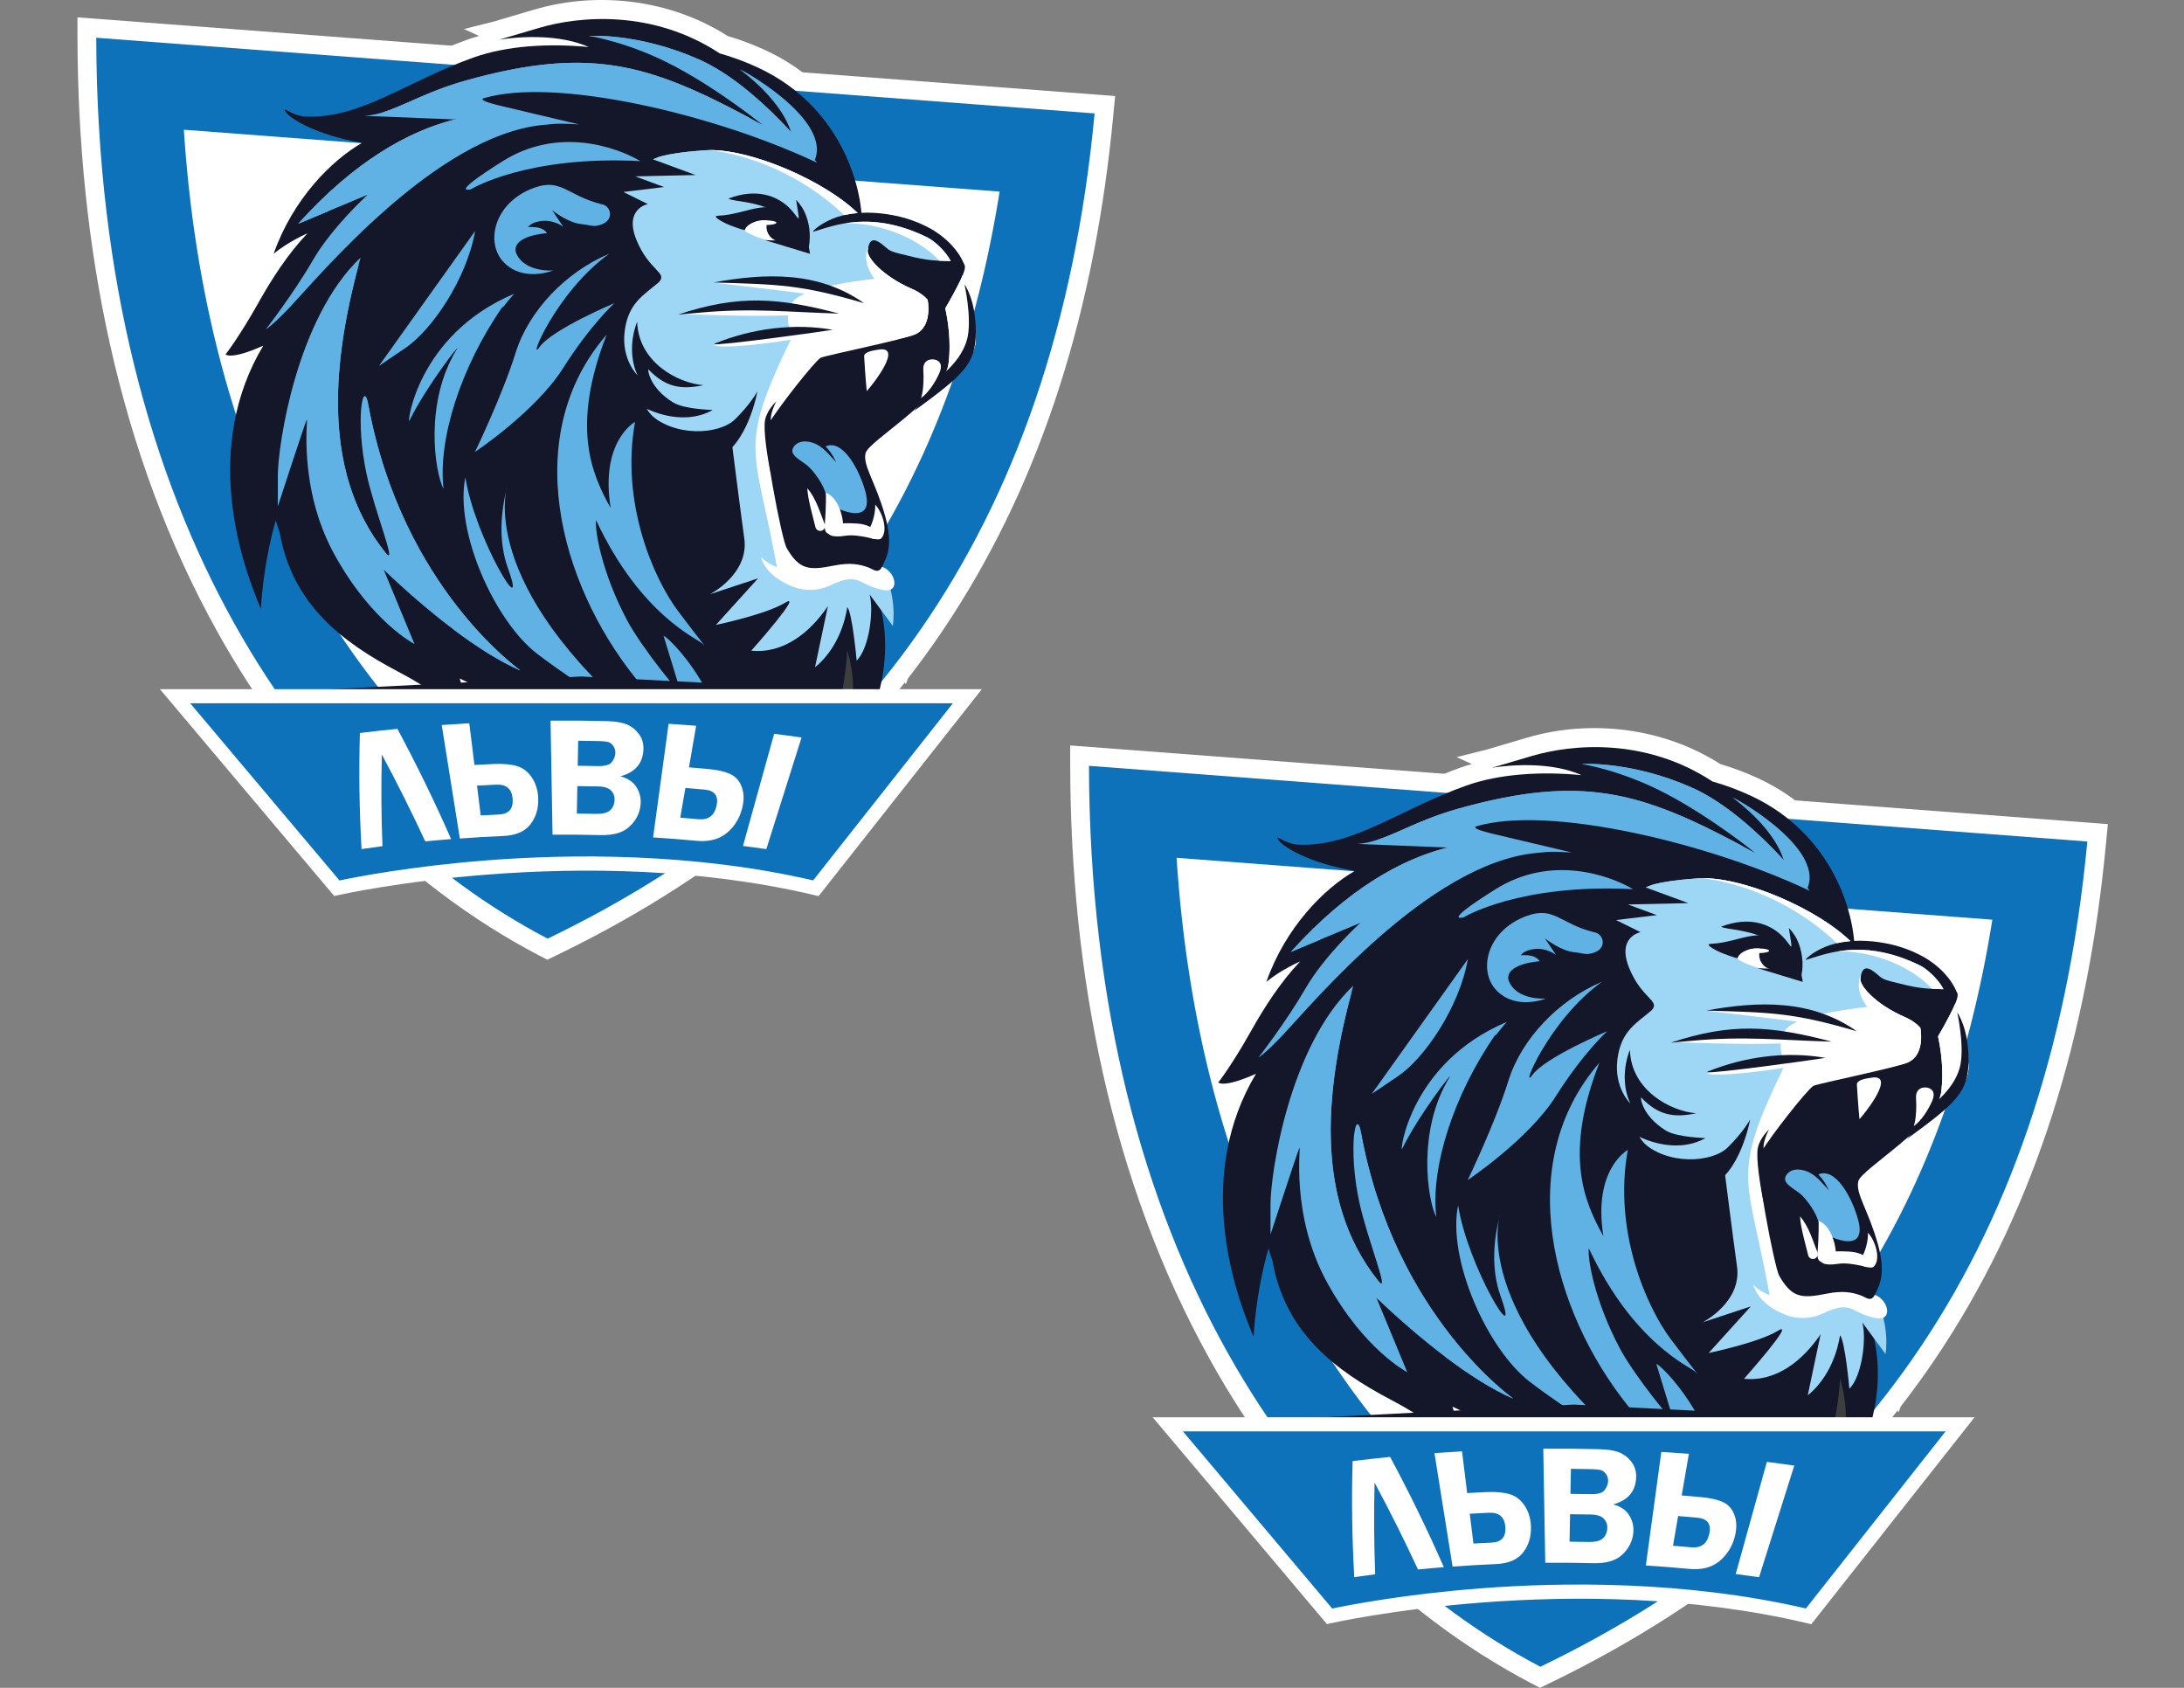 <?xml version="1.0" encoding="UTF-8"?> <svg xmlns="http://www.w3.org/2000/svg" width="132" height="102" viewBox="0 0 132 102" fill="none"><rect x="0" y="0" width="132" height="102" fill="#808080" stroke="none"/><path fill-rule="evenodd" clip-rule="evenodd" d="M28.946 2.169L28.038 1.755L29.847 1.301C30.656 1.062 31.465 0.825 32.274 0.584C36.162 -0.561 40.543 -0.019 43.975 2.174C44.758 2.406 45.524 2.692 46.265 3.036C48.458 4.05 50.256 5.63 51.509 7.707C52.239 8.917 52.785 10.314 53.054 11.73C53.616 11.771 54.178 11.863 54.719 12.002C55.037 12.075 55.351 12.173 55.656 12.294C56.038 12.437 56.411 12.605 56.77 12.802C57.844 13.392 58.874 14.389 59.33 15.547C59.406 15.719 59.447 15.902 59.455 16.092C59.463 16.277 59.486 16.485 59.439 16.665C59.705 17.705 59.931 18.737 60.098 19.798L60.118 19.927L60.132 20.032L60.142 20.096C60.197 20.487 60.119 20.856 60.02 21.237C59.684 22.529 58.531 23.548 57.415 24.219C56.978 24.749 56.465 25.235 55.952 25.683C55.39 26.175 54.805 26.634 54.224 27.104C54.04 27.253 53.673 27.532 53.452 27.753C53.515 27.994 53.694 28.401 53.752 28.538C54.077 29.317 54.37 30.066 54.599 30.884C54.82 31.677 54.959 32.529 54.829 33.35C54.798 33.551 54.755 33.731 54.699 33.903C55.169 34.478 55.373 35.263 55.05 35.937C55.143 36.51 55.336 40.041 54.753 41.331C54.701 41.447 54.599 40.6 54.54 40.523C54.295 42.453 53.598 44.322 52.619 46.046C52.024 47.094 51.217 48.274 50.361 49.252H40.229C39.385 47.976 38.397 46.766 37.267 45.737C37.267 45.853 37.26 45.969 37.254 46.087C37.187 47.13 36.861 48.218 36.7 49.252H35.922C34.98 48.257 33.383 46.385 32.977 45.989C31.874 44.923 30.658 43.953 29.349 43.14C29.388 44.012 29.178 45.116 29.073 45.999C28.298 44.918 27.778 44.749 26.471 43.529C25.658 42.77 24.535 42.119 23.557 41.606C20.758 40.137 18.393 38.392 16.983 35.824C16.949 36.169 16.925 36.506 16.914 36.833L16.722 39.828L14.739 37.246C12.743 32.615 12.02 27.346 13.816 22.636C12.437 22.781 10.75 22.243 9.384 21.944C11.315 20.85 12.996 20.153 14.318 18.251L15.479 14.952C16.225 12.837 17.576 10.731 19.293 9.148C15.229 7.794 15.585 5.133 15.611 5.151C17.167 6.256 18.869 5.962 19.701 5.836C21.015 5.64 22.309 5.056 23.503 4.492C25.082 3.746 26.605 2.98 28.257 2.393C28.486 2.313 28.718 2.239 28.954 2.171L28.946 2.169Z" fill="white"></path><path fill-rule="evenodd" clip-rule="evenodd" d="M67.287 6.961C65.086 30.296 54.646 47.595 33.588 57.753L33.076 58L32.573 57.737C24.306 53.406 17.731 46.398 13.186 38.266C7.081 27.344 4.711 14.718 4.683 2.284L4.68 1.049L67.398 5.803L67.287 6.963V6.961Z" fill="white"></path><path fill-rule="evenodd" clip-rule="evenodd" d="M66.158 6.854L5.817 2.281C5.882 31.571 18.949 49.315 33.099 56.725C51.534 47.831 63.743 32.448 66.158 6.856V6.854Z" fill="#0E72BA"></path><path fill-rule="evenodd" clip-rule="evenodd" d="M60.417 11.579L11.112 7.84C11.733 17.357 13.969 26.846 18.629 35.184C22.16 41.5 27.091 47.092 33.237 50.894C49.182 42.4 57.61 29.196 60.417 11.579Z" fill="white"></path><path fill-rule="evenodd" clip-rule="evenodd" d="M52.063 14.137C52.32 12.035 51.199 6.578 45.791 4.075C45.016 3.717 44.248 3.439 43.501 3.227C39.443 0.557 34.999 0.973 32.594 1.683L30.167 2.399C30.167 2.399 33.322 1.828 35.586 2.844C33.169 2.61 30.635 2.759 28.629 3.472C24.606 4.901 21.824 7.167 18.51 7.047C17.671 7.018 17.107 6.422 17.222 6.684C17.43 7.153 19.158 8.172 21.884 8.632C20.052 9.685 17.711 12.008 16.538 15.336C17.438 14.592 18.582 14.101 18.582 14.101C17.375 15.372 16.405 16.893 15.61 18.312C14.451 20.378 13.633 21.417 13.633 21.417C13.633 21.417 13.933 21.775 15.912 20.89C12.29 26.941 14.435 33.699 15.769 36.792C15.769 36.792 15.868 34.232 16.667 31.445C16.737 31.691 16.818 31.941 16.907 32.193C17.664 36.511 20.661 38.802 24.072 40.594C28.155 42.74 28.155 44.05 28.155 44.05C28.155 44.05 28.403 42.889 27.785 41.005C32.907 43.367 35.883 47.568 35.888 47.514C35.93 46.914 36.526 45.609 35.665 43.134C38.283 44.681 40.226 47.084 41.569 49.253H47.472C47.884 48.145 48.208 46.817 48.461 45.12L48.883 49.156C48.883 49.156 55.721 42.492 52.749 35.223C50.723 30.695 48.964 20.344 48.576 18.769C48.185 17.191 51.807 16.239 52.065 14.137H52.063Z" fill="#141629"></path><path fill-rule="evenodd" clip-rule="evenodd" d="M51.963 13.004C50.033 10.994 45.253 8.894 42.594 9.082C39.934 9.27 39.465 9.63 39.465 9.63L42.044 10.577L38.392 10.659L40.137 11.303L37.676 11.601L39.153 12.333C39.153 12.333 37.701 12.608 38.464 14.492C39.227 16.376 40.369 16.458 39.827 17.05C38.93 17.824 37.975 18.283 37.756 20.012C37.537 21.741 38.54 22.688 38.54 22.688C38.087 21.773 38.094 20.483 38.511 19.443C38.579 21.868 40.938 23.146 42.513 23.278C41.188 23.558 40.233 23.416 39.198 22.328C39.127 22.253 39.208 23.411 40.679 24.318C41.392 24.757 43.109 24.762 43.074 24.781C41.16 25.836 39.063 24.667 39.089 24.708C39.986 26.162 42.867 26.976 44.245 26.858C44.245 26.858 44.688 30.386 44.985 32.545C45.282 34.7 42.908 35.911 42.908 35.911L45.819 34.949L43.27 37.765C43.27 37.765 46.278 37.142 47.454 36.423C48.628 35.703 45.406 39.322 45.406 39.322C47.379 39.522 48.978 38.191 50.037 36.632L49.259 40.322C50.975 38.936 51.203 36.679 51.209 36.686C51.516 37.039 51.776 39.918 51.776 39.918C52.548 39.183 52.824 36.836 52.556 35.92L53.962 37.828C53.962 37.828 54.303 35.891 53.158 34.03C52.012 32.17 48.178 26.942 53.395 24.12C58.612 21.301 56.376 23.491 56.376 23.491C56.376 23.491 59.23 22.112 58.963 20.231C58.699 18.35 58.179 16.53 58.179 16.53C58.179 16.53 58.096 15.13 56.496 14.034C55.435 13.308 54.456 13.033 53.475 12.978C52.975 12.952 52.613 13.68 51.961 13.004H51.963Z" fill="#9ED6F6"></path><path fill-rule="evenodd" clip-rule="evenodd" d="M51.963 13.004C50.033 10.994 45.253 8.894 42.594 9.082C40.863 9.203 40.059 9.398 39.711 9.52C42.185 9.426 44.003 9.496 45.692 10.448C47.556 11.498 47.756 12.235 47.756 12.235L47.49 11.252C47.49 11.252 48.355 11.609 49.065 12.659C49.777 13.709 49.709 13.776 49.709 13.776L49.22 14C49.22 14 51.638 13.374 53.391 14.134C55.145 14.893 57.141 17.174 56.896 17.083C56.805 17.05 57.479 17.05 58.284 16.936C58.216 16.679 58.174 16.529 58.174 16.529C58.174 16.529 58.091 15.129 56.491 14.033C55.431 13.307 54.451 13.032 53.47 12.976C52.975 12.952 52.613 13.68 51.961 13.004H51.963Z" fill="#9ED6F6"></path><path fill-rule="evenodd" clip-rule="evenodd" d="M53.283 34.25C53.202 34.225 53.199 34.101 53.154 34.028C52.007 32.168 48.174 26.939 53.391 24.118C58.608 21.299 56.371 23.488 56.371 23.488C56.371 23.488 59.225 22.11 58.958 20.229C58.694 18.348 58.174 16.528 58.174 16.528C58.174 16.528 58.166 16.402 58.114 16.197C57.83 16.174 57.666 16.174 57.666 16.174L52.45 14.961C52.059 16.011 53.05 16.83 53.05 16.83C53.05 16.83 48.552 17.247 47.902 18.26C47.511 18.868 47.548 19.668 47.907 20.289C44.41 27.463 45.702 26.905 47.074 34.945C47.074 34.945 48.435 36.196 50.21 35.362C51.986 34.528 51.807 35.362 53.407 35.66C54.435 35.851 54.131 34.497 53.282 34.247L53.283 34.25Z" fill="white"></path><path fill-rule="evenodd" clip-rule="evenodd" d="M53.274 14.732C53.915 15.218 53.504 15.131 55.309 15.558C57.112 15.985 58.292 15.53 58.319 16.142C58.344 16.752 56.483 19.696 56.483 19.696C56.483 19.696 56.912 18.242 55.119 17.46C53.327 16.678 52.367 15.541 52.442 15.12C52.514 14.697 52.632 14.246 53.274 14.732Z" fill="#141629"></path><path fill-rule="evenodd" clip-rule="evenodd" d="M55.859 17.241C56.376 18.863 56.051 19.879 55.312 20.204C54.573 20.53 49.588 21.361 49.168 21.526C48.838 21.657 47.121 24.506 46.376 25.711C46.01 26.303 47.258 32.598 47.535 33.099C48.305 34.433 48.877 34.487 50.408 34.178C51.398 33.978 51.971 34.109 52.45 34.279C52.77 34.392 53.084 34.719 53.314 34.245C53.6 33.653 54 32.987 53.499 31.19C52.918 29.103 52.13 28.132 52.317 27.381C52.504 26.63 57.078 24.026 57.333 21.951C57.587 19.876 56.933 17.843 56.933 17.843C56.933 17.843 55.343 15.618 55.858 17.241H55.859Z" fill="#141629"></path><path fill-rule="evenodd" clip-rule="evenodd" d="M48.008 26.957C48.365 26.522 49.031 26.679 49.375 26.864C49.866 27.128 50.178 27.553 50.532 27.93C50.532 27.93 50.291 27.355 49.895 26.977C50.944 26.508 51.943 28.397 52.299 29.692C52.952 32.068 50.114 30.542 50.01 30.361C49.955 29.525 49.377 28.727 48.948 28.274C48.521 27.823 47.548 27.517 48.008 26.957Z" fill="#60B2E4"></path><path fill-rule="evenodd" clip-rule="evenodd" d="M52.229 21.546C52.299 22.771 52.385 23.636 52.385 23.636C52.791 23.193 54.56 20.928 53.149 21.121C52.717 21.18 52.215 21.273 52.229 21.545V21.546Z" fill="white"></path><path fill-rule="evenodd" clip-rule="evenodd" d="M49.848 31.705C49.94 30.65 49.918 29.783 49.918 29.783C50.782 30.076 51.087 31.724 50.907 32.052C50.907 32.052 49.754 32.76 49.848 31.705Z" fill="white"></path><path fill-rule="evenodd" clip-rule="evenodd" d="M55.804 22.335C55.874 23.561 55.664 24.054 55.664 24.054C56.094 23.773 56.577 23.034 56.791 22.506C56.97 22.066 56.825 21.833 56.559 21.747C56.242 21.645 55.773 21.771 55.805 22.337L55.804 22.335Z" fill="white"></path><path fill-rule="evenodd" clip-rule="evenodd" d="M52.559 31.934C52.941 31.18 52.898 30.496 52.898 30.496C53.363 30.987 53.717 32.161 53.212 32.581C53.212 32.581 52.094 32.711 52.559 31.934Z" fill="white"></path><path fill-rule="evenodd" clip-rule="evenodd" d="M50.053 31.982C49.946 32.317 50.23 32.508 51.099 32.376C51.968 32.245 53.032 32.71 53.196 32.554C53.36 32.401 52.812 31.697 51.797 31.638C50.784 31.58 50.162 31.645 50.054 31.98L50.053 31.982Z" fill="white"></path><path fill-rule="evenodd" clip-rule="evenodd" d="M56.074 14.359C56.489 14.565 57.392 15.367 57.555 16.044C57.753 16.87 58.367 16.227 58.297 16.039C57.979 15.162 57.147 14.312 56.22 13.805C54.41 12.809 51.917 12.559 50.319 13.219C49.482 13.564 49.029 14.042 49.159 14.004C50.361 13.651 52.625 12.66 56.074 14.359Z" fill="#141629"></path><path fill-rule="evenodd" clip-rule="evenodd" d="M36.34 12.336C34.28 11.821 33.928 10.746 32.271 11.352C29.828 12.245 29.295 14.721 30.488 15.893C31.68 17.066 33.432 16.345 33.432 16.345C33.432 16.345 31.637 16.485 31.174 15.239C30.95 14.219 33.055 14.091 33.055 14.091C32.891 13.826 32.547 13.682 31.918 13.73C31.918 13.73 32.086 13.409 32.787 13.347C33.489 13.283 34.043 13.704 34.043 13.704L33.37 12.703C33.37 12.703 34.334 13.479 35.159 13.545C35.495 13.573 35.802 13.682 36.029 13.648C37.259 13.458 36.942 12.393 36.341 12.338L36.34 12.336Z" fill="#60B2E4"></path><path fill-rule="evenodd" clip-rule="evenodd" d="M52.177 18.3C48.466 17.654 47.092 17.566 43.086 17.072C46.195 16.707 49.317 16.748 52.177 18.3Z" fill="white"></path><path fill-rule="evenodd" clip-rule="evenodd" d="M50.605 18.963C46.426 19.133 44.998 19.113 41.103 18.979C44.212 18.204 47.621 18.279 50.605 18.963Z" fill="white"></path><path fill-rule="evenodd" clip-rule="evenodd" d="M46.674 12.776C45.377 12.672 44.795 13.79 44.82 13.815C45.102 14.088 46.104 14.518 46.674 14.564C47.556 14.634 48.271 14.293 48.271 13.8C48.271 13.308 47.556 12.848 46.674 12.778V12.776Z" fill="white"></path><path fill-rule="evenodd" clip-rule="evenodd" d="M43.388 13.038C45.285 12.966 46.609 11.694 48.134 13.413C48.847 14.216 48.956 15.338 48.956 15.338L46.227 14.508C46.227 14.508 47.496 14.618 47.428 14.327C46.966 12.721 45.086 13.373 45.017 13.92C45.017 13.92 44.286 13.706 43.827 13.483C43.577 13.362 43.023 13.051 43.388 13.038Z" fill="#141629"></path><path fill-rule="evenodd" clip-rule="evenodd" d="M47.215 12.807C47.706 12.807 48.103 13.206 48.103 13.701C48.103 14.197 47.707 14.596 47.215 14.596C46.723 14.596 46.327 14.197 46.327 13.701C46.327 13.206 46.725 12.807 47.215 12.807Z" fill="#141629"></path><path fill-rule="evenodd" clip-rule="evenodd" d="M44.02 12.002C45.705 11.354 46.944 11.83 47.678 12.533C48.195 13.029 48.352 13.577 48.237 12.836L48.118 12.077C48.118 12.077 48.437 12.394 48.632 12.823C48.895 13.397 49.041 14.197 48.872 14.982C48.805 15.286 48.45 13.801 47.189 12.98C45.89 12.129 44.345 12.204 44.02 12.002Z" fill="#141629"></path><path fill-rule="evenodd" clip-rule="evenodd" d="M46.272 13.316C46.634 13.316 46.926 13.38 46.926 13.459C46.926 13.537 46.634 13.599 46.272 13.599C45.909 13.599 45.619 13.536 45.619 13.459C45.619 13.38 45.909 13.316 46.272 13.316Z" fill="white"></path><path fill-rule="evenodd" clip-rule="evenodd" d="M52.223 18.322C48.411 17.207 47.149 17.186 43.109 17.071C46.273 16.495 49.46 16.378 52.223 18.322Z" fill="#141629"></path><path fill-rule="evenodd" clip-rule="evenodd" d="M50.266 19.94C49.678 20.375 43.465 21.244 43.171 20.838C43.224 20.793 43.197 20.809 43.257 20.788H43.247C45.456 19.898 47.914 19.525 50.266 19.942V19.94Z" fill="white"></path><path fill-rule="evenodd" clip-rule="evenodd" d="M50.714 18.95C47.597 18.862 45.49 18.6 42.3 18.894L40.98 19.011C44.643 17.795 47.022 17.98 50.714 18.95Z" fill="#141629"></path><path fill-rule="evenodd" clip-rule="evenodd" d="M50.329 19.93C49.618 20.056 43.348 20.911 43.169 20.794C43.223 20.748 43.195 20.764 43.255 20.743H43.246C45.455 19.853 47.979 19.515 50.331 19.93H50.329Z" fill="#141629"></path><path fill-rule="evenodd" clip-rule="evenodd" d="M22.043 7.002C23.77 6.877 25.204 5.695 28.126 4.874C35.98 2.669 39.534 3.983 46.08 7.541C46.08 7.541 43.617 5.526 40.832 4.035C38.048 2.543 35.599 2.17 35.599 2.17C35.599 2.17 38.55 1.966 42.224 3.582C45.899 5.198 49.379 9.833 49.379 9.833C43.236 6.925 33.609 4.647 29.259 5.929C28.959 6.017 29.35 6.181 30.367 6.421L34.988 7.515L22.043 7.002Z" fill="#60B2E4"></path><path fill-rule="evenodd" clip-rule="evenodd" d="M34.212 7.445C33.921 7.442 33.05 7.523 32.758 7.556C26.337 8.232 19.357 16.612 17.546 18.534C16.451 19.695 16.066 19.904 16.066 19.904C16.066 19.904 17.752 17.73 18.905 15.732C20.058 13.737 22.218 11.769 22.218 11.769L18.018 13.526C24.85 5.939 30.776 6.593 32.852 7.196C33.401 7.355 34.255 7.445 34.212 7.445Z" fill="#60B2E4"></path><path fill-rule="evenodd" clip-rule="evenodd" d="M38.706 9.736C37.286 8.902 33.765 7.621 30.391 9.736C27.018 11.851 28.468 11.434 28.468 11.434C28.468 11.434 31.812 9.379 38.706 9.736Z" fill="#60B2E4"></path><path fill-rule="evenodd" clip-rule="evenodd" d="M36.813 15.334C34.21 16.436 31.962 18.759 31.163 21.323C30.364 23.886 28.707 27.312 28.707 27.312C28.707 27.312 32.376 24.869 34.033 22.249C35.69 19.627 37.14 18.317 37.14 18.317C37.14 18.317 33.382 19.897 32.613 20.968C31.843 22.041 33.589 17.661 36.815 15.337L36.813 15.334Z" fill="#60B2E4"></path><path fill-rule="evenodd" clip-rule="evenodd" d="M36.029 31.44C38.73 37.202 42.151 38.586 42.464 38.903C42.778 39.219 42.464 38.903 40.986 36.935C39.507 34.968 37.494 30.38 38.383 25.495C38.383 25.495 36.257 26.645 36.908 30.703C35.73 28.598 34.509 25.744 36.668 20.221C31.405 26.28 33.809 35.218 38.383 40.946C40.8 43.976 42.503 47.185 43.47 49.248H44.563C44.582 42.079 40.031 38.177 40.112 38.443L41.134 41.794C41.256 42.195 38.784 39.143 37.908 37.498C36.357 34.589 35.932 31.986 36.031 31.44H36.029Z" fill="#60B2E4"></path><path fill-rule="evenodd" clip-rule="evenodd" d="M39.209 24.96C40.748 26.449 43.471 26.27 44.417 25.348C45.362 24.426 45.778 23.65 45.778 23.65C45.778 23.65 45.185 26.987 43.293 27.703C41.399 28.418 39.209 24.962 39.209 24.962V24.96Z" fill="#141629"></path><path fill-rule="evenodd" clip-rule="evenodd" d="M21.795 15.564C17.915 19.235 16.791 26.93 16.791 28.767V30.602C16.791 30.602 18.42 25.602 18.537 25.369C18.652 25.135 17.955 29.392 20.205 33.494C22.454 37.596 25.053 38.922 25.053 38.922L23.192 34.429C25.737 36.871 28.933 39.431 31.454 40.522C31.577 40.574 24.32 35.639 22.259 24.466C21.947 22.773 21.462 25.401 22.149 28.618C22.634 30.89 24.065 34.351 23.307 33.41C19.152 28.257 20.289 21.052 21.793 15.56L21.795 15.564Z" fill="#60B2E4"></path><path fill-rule="evenodd" clip-rule="evenodd" d="M31.069 17.756C30.827 18.029 30.598 18.309 30.379 18.595L30.39 18.515C27.858 22.145 26.453 26.548 26.809 29.549C26.273 28.537 25.633 24.314 27.606 21.109C27.937 20.57 25.766 23.331 24.744 25.428C24.583 25.755 25.168 20.248 31.069 17.756Z" fill="#60B2E4"></path><path fill-rule="evenodd" clip-rule="evenodd" d="M51.206 39.295C51.073 42.736 49.431 46.759 49.431 46.759C49.431 46.759 52.603 43.943 51.206 39.295Z" fill="#3D3E3E"></path><path fill-rule="evenodd" clip-rule="evenodd" d="M28.127 28.838C27.461 32.1 29.902 37.551 32.475 39.517C35.05 41.483 39.044 43.897 39.044 43.897C28.663 35.24 30.68 29.323 30.649 29.439C30.282 30.87 30.097 32.661 30.698 34.334C31.988 37.906 28.702 32.545 28.125 28.836L28.127 28.838Z" fill="#60B2E4"></path><path fill-rule="evenodd" clip-rule="evenodd" d="M28.718 13.957C28.207 16.867 26.097 19.954 24.5 21.032L22.905 22.11L28.718 13.957Z" fill="#60B2E4"></path><path fill-rule="evenodd" clip-rule="evenodd" d="M42.882 9.071C45.094 9.327 48.358 10.449 51.019 12.999C51.279 12.94 51.55 12.899 51.834 12.875C49.9 10.978 45.524 9.044 42.88 9.071H42.882Z" fill="white"></path><path fill-rule="evenodd" clip-rule="evenodd" d="M52.096 13.549C54.128 13.789 55.897 14.786 56.769 15.757C57.027 15.77 57.258 15.773 57.459 15.78C57.168 15.173 56.438 14.54 56.075 14.362C54.508 13.588 53.186 13.372 52.096 13.399C51.727 13.408 51.386 13.444 51.073 13.497C51.419 13.49 51.761 13.508 52.096 13.549Z" fill="white"></path><path fill-rule="evenodd" clip-rule="evenodd" d="M52.453 14.963C52.223 15.579 52.411 16.103 52.593 16.441C52.923 17.053 53.148 17.164 53.769 17.531C55.055 18.29 54.812 19.251 54.235 19.654C53.658 20.056 49.708 20.749 49.398 20.972C49.349 21.006 49.239 21.12 49.09 21.287C48.295 22.185 46.366 24.678 46.291 25.729C46.285 25.821 46.294 25.911 46.317 26.003C46.327 25.865 46.346 25.764 46.379 25.71C47.103 24.535 49.195 21.894 49.585 21.631C49.596 21.623 49.606 21.619 49.616 21.614C50.036 21.449 54.576 20.53 55.315 20.205C55.911 19.943 56.238 19.232 56.07 18.116C55.859 17.877 55.554 17.647 55.119 17.457C53.327 16.675 52.367 15.539 52.442 15.117C52.452 15.066 52.46 15.017 52.471 14.966L52.455 14.963H52.453Z" fill="white"></path><path fill-rule="evenodd" clip-rule="evenodd" d="M57.134 18.633C57.303 19.413 57.49 20.675 57.333 21.954C57.277 22.399 57.024 22.868 56.66 23.339C57.376 22.931 59.019 21.365 57.896 18.423C57.823 17.9 58.322 16.896 58.19 16.609C58.148 16.712 58.111 16.796 58.054 16.915C57.807 17.422 57.448 18.108 57.134 18.634V18.633Z" fill="white"></path><path fill-rule="evenodd" clip-rule="evenodd" d="M49.283 31.847C49.158 31.312 48.812 30.151 48.795 29.508C49.331 30.128 49.567 30.985 49.862 31.726C49.895 31.886 49.793 32.043 49.632 32.077C49.471 32.111 49.317 32.007 49.281 31.847H49.283Z" fill="white"></path><path fill-rule="evenodd" clip-rule="evenodd" d="M45.979 33.637C46.268 34.733 47.511 35.38 48.354 35.581C49.197 35.782 47.71 34.554 47.71 34.554C47.71 34.554 46.422 34.196 45.979 33.637Z" fill="white"></path><path fill-rule="evenodd" clip-rule="evenodd" d="M46.6 28.688C46.4 27.76 46.111 25.973 46.245 25.36C46.379 24.745 46.921 24.254 46.921 24.254C46.921 24.254 46.41 25.181 46.655 25.607C46.898 26.032 47.166 26.388 47.166 26.388L46.6 28.688Z" fill="#141629"></path><path fill-rule="evenodd" clip-rule="evenodd" d="M31.455 40.524C31.579 40.576 24.322 35.642 22.261 24.468C22.205 24.164 22.144 23.999 22.084 23.953C22.004 25.662 22.181 31.478 27.432 38.056C28.831 39.106 30.224 39.989 31.455 40.524Z" fill="#60B2E4"></path><path fill-rule="evenodd" clip-rule="evenodd" d="M23.308 33.415C19.251 28.381 20.24 21.393 21.691 15.953C20.063 19.005 19.314 23.71 19.972 27.806C20.684 32.23 24.276 34.732 24.276 34.732C24.276 34.732 23.906 34.236 23.518 33.549C23.498 33.605 23.432 33.567 23.308 33.415Z" fill="#60B2E4"></path><path fill-rule="evenodd" clip-rule="evenodd" d="M35.695 2.185C38.212 2.321 42.88 3.701 46.557 7.404C47.41 8.263 48.312 8.994 49.211 9.61C48.466 8.668 45.42 4.987 42.227 3.582C38.553 1.966 35.602 2.17 35.602 2.17C35.602 2.17 35.633 2.175 35.695 2.185Z" fill="#60B2E4"></path><path fill-rule="evenodd" clip-rule="evenodd" d="M29.334 5.214C32.839 4.409 35.016 4.275 38.787 5.258C42.56 6.241 45.932 7.582 45.932 7.582C45.932 7.582 45.653 7.377 45.203 7.068C39.2 3.868 35.621 2.768 28.124 4.872C25.818 5.519 24.44 6.393 23.113 6.793C24.642 6.54 26.716 5.814 29.334 5.214Z" fill="#60B2E4"></path><path fill-rule="evenodd" clip-rule="evenodd" d="M49.24 9.682C50.324 7.121 44.358 3.924 44.754 4.225C47.649 6.433 47.865 8.23 47.865 8.23L49.24 9.682Z" fill="#60B2E4"></path><path fill-rule="evenodd" clip-rule="evenodd" d="M27.427 7.234C24.795 7.908 21.527 9.629 18.02 13.526L19.781 12.789C19.859 12.707 19.94 12.622 20.024 12.535C22.799 9.63 27.902 7.262 27.902 7.262C27.902 7.262 27.736 7.236 27.427 7.234Z" fill="#60B2E4"></path><path fill-rule="evenodd" clip-rule="evenodd" d="M57.894 18.421C59.017 21.361 57.374 22.928 56.658 23.337C57.374 22.928 59.174 21.742 58.96 20.233C58.77 18.89 58.451 17.578 58.286 16.939C58.245 16.787 58.214 16.671 58.195 16.604C58.195 16.607 58.191 16.61 58.191 16.613C58.222 16.687 58.214 16.806 58.185 16.953C58.1 17.38 57.839 18.035 57.894 18.422V18.421Z" fill="white"></path><path fill-rule="evenodd" clip-rule="evenodd" d="M55.265 24.822C58.219 22.653 58.978 22.023 58.978 20.059C58.978 18.095 58.294 17.186 58.294 17.186C58.294 17.186 58.719 19.075 58.494 20.311C58.268 21.546 57.134 22.48 57.134 22.48L55.265 24.822Z" fill="#141629"></path><path fill-rule="evenodd" clip-rule="evenodd" d="M39.931 13.692C42.442 13.476 44.943 14.793 44.943 14.793L43.413 14.987L46.972 16.341L40.681 15.381L42.596 14.482L39.931 13.689V13.692Z" fill="#9ED6F6"></path><path fill-rule="evenodd" clip-rule="evenodd" d="M12.226 42.045L35.145 40.881L57.948 42.045H12.226Z" fill="#141629"></path><path fill-rule="evenodd" clip-rule="evenodd" d="M10.581 42.076L20.359 53.678C20.359 53.678 35.061 50.306 49.312 53.678L58.466 42.076H10.581Z" fill="#0E72BA"></path><path d="M49.476 54.155L49.215 54.093C35.227 50.784 20.598 54.06 20.451 54.093L20.201 54.15L9.666 41.648H59.342L49.476 54.153V54.155ZM11.495 42.501L20.518 53.208C21.444 53.014 24.837 52.346 29.459 51.99C34.408 51.607 41.818 51.512 49.148 53.203L57.591 42.502H11.495V42.501Z" fill="white"></path><path d="M23.117 51.138C22.695 51.192 22.272 51.249 21.852 51.31C21.718 48.979 21.684 46.641 21.753 44.297C22.508 44.204 23.263 44.12 24.018 44.045C25.202 46.25 26.284 48.472 27.265 50.708C26.744 50.749 26.224 50.795 25.703 50.847C24.887 49.087 24.013 47.337 23.079 45.597C23.032 47.447 23.044 49.295 23.115 51.138H23.117Z" fill="white"></path><path d="M27.793 50.669C27.427 48.385 27.064 46.1 26.698 43.815C27.254 43.774 27.808 43.738 28.363 43.707C28.467 44.548 28.571 45.388 28.675 46.229C29.066 46.206 29.458 46.186 29.849 46.17C30.421 46.146 30.89 46.19 31.251 46.298C31.611 46.407 31.914 46.639 32.151 46.996C32.388 47.351 32.511 47.766 32.529 48.237C32.552 48.877 32.385 49.408 32.042 49.837C31.698 50.264 31.162 50.488 30.414 50.52C29.541 50.558 28.667 50.609 27.793 50.673V50.669ZM29.052 49.279C29.417 49.258 29.783 49.24 30.15 49.224C30.749 49.197 31.027 48.888 30.985 48.285C30.941 47.683 30.613 47.392 30 47.418C29.61 47.434 29.221 47.454 28.831 47.477C28.906 48.077 28.979 48.679 29.053 49.279H29.052Z" fill="white"></path><path d="M33.275 43.549C34.401 43.539 35.528 43.549 36.653 43.578C37.259 43.593 37.709 43.681 38 43.833C38.291 43.985 38.521 44.198 38.688 44.469C38.857 44.741 38.917 45.065 38.878 45.439C38.796 46.201 38.33 46.687 37.501 46.913C37.959 47.037 38.289 47.268 38.485 47.598C38.682 47.928 38.755 48.282 38.714 48.658C38.657 49.171 38.425 49.606 38.034 49.965C37.641 50.325 37.059 50.486 36.273 50.467C35.315 50.442 34.355 50.434 33.395 50.442C33.355 48.144 33.316 45.846 33.275 43.549ZM34.946 44.767C34.937 45.271 34.927 45.775 34.917 46.277C35.32 46.28 35.724 46.286 36.127 46.295C36.57 46.304 36.855 46.224 36.981 46.051C37.108 45.877 37.179 45.711 37.191 45.549C37.204 45.374 37.165 45.222 37.076 45.093C36.986 44.963 36.884 44.882 36.769 44.846C36.653 44.811 36.423 44.788 36.078 44.782C35.702 44.774 35.323 44.769 34.946 44.765V44.767ZM34.894 47.505C34.885 48.059 34.873 48.612 34.863 49.166C35.245 49.17 35.628 49.176 36.01 49.184C36.401 49.193 36.682 49.127 36.855 48.985C37.027 48.843 37.124 48.638 37.144 48.372C37.16 48.149 37.095 47.955 36.946 47.789C36.796 47.623 36.532 47.534 36.158 47.526C35.737 47.516 35.318 47.51 34.898 47.507L34.894 47.505Z" fill="white"></path><path d="M39.473 50.608C39.785 48.32 40.098 46.032 40.41 43.742C40.965 43.776 41.519 43.816 42.075 43.86C41.93 44.697 41.785 45.535 41.641 46.374C42.032 46.405 42.422 46.438 42.814 46.474C43.384 46.526 43.834 46.632 44.158 46.788C44.483 46.943 44.712 47.213 44.842 47.592C44.972 47.973 44.974 48.395 44.852 48.86C44.686 49.489 44.365 49.988 43.899 50.361C43.432 50.734 42.836 50.881 42.091 50.811C41.219 50.729 40.346 50.662 39.473 50.606V50.608ZM41.115 49.414C41.48 49.444 41.846 49.475 42.209 49.507C42.807 49.563 43.173 49.296 43.307 48.701C43.442 48.106 43.203 47.775 42.593 47.718C42.203 47.682 41.815 47.649 41.425 47.618C41.321 48.217 41.219 48.816 41.115 49.414ZM44.906 51.121C45.533 48.863 46.16 46.604 46.788 44.346C47.34 44.416 47.893 44.49 48.445 44.57C47.735 46.817 47.027 49.066 46.317 51.313C45.848 51.246 45.377 51.182 44.906 51.123V51.121Z" fill="white"></path><path fill-rule="evenodd" clip-rule="evenodd" d="M88.946 46.169L88.038 45.755L89.847 45.301C90.656 45.062 91.465 44.825 92.274 44.584C96.162 43.44 100.543 43.981 103.975 46.174C104.758 46.406 105.524 46.693 106.265 47.036C108.458 48.05 110.256 49.63 111.509 51.707C112.239 52.917 112.784 54.314 113.054 55.73C113.616 55.771 114.178 55.863 114.719 56.002C115.037 56.075 115.351 56.173 115.656 56.294C116.038 56.437 116.411 56.605 116.77 56.801C117.844 57.392 118.874 58.389 119.33 59.547C119.406 59.719 119.447 59.902 119.455 60.092C119.463 60.277 119.486 60.485 119.439 60.664C119.705 61.705 119.931 62.737 120.098 63.798L120.118 63.927L120.132 64.032L120.142 64.096C120.197 64.487 120.119 64.856 120.02 65.237C119.684 66.529 118.531 67.548 117.415 68.219C116.978 68.749 116.465 69.234 115.952 69.683C115.39 70.175 114.805 70.635 114.224 71.104C114.04 71.253 113.673 71.532 113.452 71.753C113.515 71.994 113.694 72.401 113.752 72.538C114.077 73.317 114.37 74.066 114.599 74.883C114.82 75.677 114.959 76.529 114.829 77.35C114.798 77.551 114.755 77.731 114.699 77.903C115.169 78.478 115.373 79.263 115.05 79.937C115.143 80.51 115.336 84.041 114.753 85.331C114.701 85.447 114.599 84.6 114.54 84.523C114.295 86.453 113.598 88.322 112.619 90.046C112.024 91.094 111.217 92.274 110.361 93.252H100.229C99.385 91.976 98.397 90.766 97.267 89.737C97.267 89.853 97.26 89.969 97.254 90.087C97.187 91.13 96.861 92.218 96.7 93.252H95.922C94.98 92.257 93.383 90.385 92.977 89.989C91.874 88.923 90.658 87.953 89.349 87.14C89.388 88.012 89.178 89.116 89.073 89.999C88.298 88.918 87.778 88.749 86.471 87.529C85.658 86.77 84.534 86.119 83.557 85.606C80.758 84.137 78.393 82.392 76.984 79.824C76.949 80.169 76.925 80.506 76.914 80.833L76.722 83.828L74.739 81.246C72.743 76.615 72.02 71.346 73.816 66.636C72.437 66.781 70.75 66.243 69.384 65.944C71.315 64.85 72.996 64.153 74.318 62.251L75.48 58.952C76.225 56.837 77.576 54.731 79.293 53.148C75.229 51.794 75.585 49.133 75.611 49.151C77.167 50.256 78.869 49.962 79.701 49.836C81.015 49.64 82.309 49.056 83.503 48.492C85.082 47.746 86.605 46.98 88.257 46.393C88.486 46.313 88.719 46.239 88.954 46.171L88.946 46.169Z" fill="white"></path><path fill-rule="evenodd" clip-rule="evenodd" d="M127.287 50.961C125.086 74.296 114.646 91.595 93.588 101.753L93.076 102L92.573 101.737C84.306 97.406 77.731 90.398 73.186 82.266C67.081 71.344 64.711 58.718 64.683 46.284L64.68 45.049L127.398 49.803L127.287 50.963V50.961Z" fill="white"></path><path fill-rule="evenodd" clip-rule="evenodd" d="M126.158 50.854L65.817 46.281C65.882 75.571 78.949 93.315 93.099 100.725C111.534 91.831 123.743 76.448 126.158 50.856V50.854Z" fill="#0E72BA"></path><path fill-rule="evenodd" clip-rule="evenodd" d="M120.417 55.579L71.112 51.84C71.733 61.357 73.969 70.846 78.629 79.184C82.16 85.5 87.091 91.092 93.237 94.894C109.182 86.4 117.61 73.196 120.417 55.579Z" fill="white"></path><path fill-rule="evenodd" clip-rule="evenodd" d="M112.063 58.137C112.32 56.035 111.199 50.578 105.791 48.075C105.016 47.717 104.248 47.439 103.501 47.227C99.443 44.557 94.999 44.973 92.594 45.683L90.167 46.399C90.167 46.399 93.322 45.828 95.586 46.844C93.169 46.61 90.635 46.759 88.629 47.472C84.606 48.901 81.824 51.166 78.51 51.047C77.671 51.018 77.107 50.422 77.222 50.684C77.43 51.153 79.158 52.172 81.884 52.632C80.052 53.685 77.711 56.008 76.538 59.336C77.438 58.592 78.582 58.101 78.582 58.101C77.375 59.372 76.405 60.893 75.609 62.312C74.451 64.378 73.633 65.417 73.633 65.417C73.633 65.417 73.933 65.775 75.912 64.89C72.29 70.941 74.435 77.699 75.769 80.792C75.769 80.792 75.868 78.232 76.667 75.445C76.737 75.691 76.818 75.941 76.907 76.193C77.664 80.511 80.661 82.802 84.072 84.594C88.155 86.74 88.155 88.05 88.155 88.05C88.155 88.05 88.403 86.889 87.785 85.005C92.907 87.367 95.883 91.568 95.888 91.514C95.93 90.914 96.526 89.609 95.665 87.134C98.284 88.681 100.226 91.084 101.569 93.253H107.472C107.884 92.145 108.207 90.817 108.461 89.12L108.883 93.156C108.883 93.156 115.721 86.492 112.749 79.223C110.723 74.695 108.964 64.344 108.576 62.769C108.185 61.191 111.807 60.239 112.065 58.137H112.063Z" fill="#141629"></path><path fill-rule="evenodd" clip-rule="evenodd" d="M111.963 57.004C110.033 54.994 105.253 52.894 102.594 53.082C99.934 53.27 99.465 53.63 99.465 53.63L102.044 54.577L98.392 54.659L100.137 55.303L97.676 55.601L99.153 56.333C99.153 56.333 97.701 56.608 98.464 58.492C99.227 60.376 100.369 60.458 99.827 61.05C98.93 61.824 97.975 62.283 97.756 64.012C97.537 65.741 98.54 66.688 98.54 66.688C98.087 65.773 98.094 64.483 98.511 63.443C98.579 65.868 100.938 67.146 102.513 67.278C101.188 67.558 100.233 67.416 99.198 66.328C99.127 66.253 99.208 67.411 100.679 68.318C101.392 68.757 103.109 68.762 103.074 68.781C101.16 69.836 99.063 68.667 99.089 68.708C99.986 70.162 102.867 70.976 104.245 70.858C104.245 70.858 104.688 74.386 104.985 76.545C105.282 78.701 102.908 79.911 102.908 79.911L105.818 78.949L103.27 81.765C103.27 81.765 106.278 81.142 107.454 80.423C108.628 79.703 105.406 83.322 105.406 83.322C107.379 83.522 108.978 82.191 110.037 80.632L109.259 84.322C110.975 82.936 111.203 80.679 111.209 80.686C111.516 81.039 111.776 83.918 111.776 83.918C112.548 83.183 112.824 80.836 112.556 79.921L113.962 81.828C113.962 81.828 114.303 79.891 113.158 78.03C112.012 76.17 108.178 70.942 113.395 68.121C118.612 65.301 116.376 67.491 116.376 67.491C116.376 67.491 119.23 66.112 118.963 64.231C118.698 62.35 118.179 60.53 118.179 60.53C118.179 60.53 118.096 59.13 116.496 58.034C115.435 57.308 114.456 57.033 113.475 56.978C112.975 56.952 112.613 57.679 111.961 57.004H111.963Z" fill="#9ED6F6"></path><path fill-rule="evenodd" clip-rule="evenodd" d="M111.963 57.004C110.033 54.994 105.253 52.894 102.594 53.082C100.863 53.203 100.059 53.398 99.711 53.52C102.185 53.425 104.003 53.496 105.692 54.448C107.556 55.498 107.756 56.235 107.756 56.235L107.49 55.252C107.49 55.252 108.356 55.609 109.065 56.659C109.777 57.709 109.708 57.776 109.708 57.776L109.22 58C109.22 58 111.638 57.374 113.391 58.134C115.145 58.893 117.141 61.175 116.896 61.083C116.805 61.05 117.479 61.05 118.284 60.936C118.216 60.679 118.174 60.529 118.174 60.529C118.174 60.529 118.091 59.129 116.491 58.033C115.431 57.307 114.451 57.032 113.47 56.976C112.975 56.952 112.613 57.679 111.961 57.004H111.963Z" fill="#9ED6F6"></path><path fill-rule="evenodd" clip-rule="evenodd" d="M113.283 78.25C113.202 78.225 113.199 78.101 113.153 78.028C112.007 76.168 108.174 70.939 113.391 68.118C118.608 65.299 116.371 67.488 116.371 67.488C116.371 67.488 119.225 66.11 118.958 64.229C118.694 62.348 118.174 60.528 118.174 60.528C118.174 60.528 118.166 60.402 118.114 60.197C117.83 60.175 117.666 60.175 117.666 60.175L112.45 58.961C112.059 60.011 113.05 60.83 113.05 60.83C113.05 60.83 108.552 61.247 107.902 62.26C107.511 62.868 107.548 63.668 107.907 64.289C104.41 71.463 105.702 70.905 107.074 78.945C107.074 78.945 108.435 80.196 110.21 79.362C111.986 78.528 111.807 79.362 113.407 79.66C114.435 79.851 114.131 78.497 113.282 78.247L113.283 78.25Z" fill="white"></path><path fill-rule="evenodd" clip-rule="evenodd" d="M113.274 58.732C113.915 59.218 113.504 59.131 115.309 59.558C117.112 59.985 118.292 59.53 118.318 60.142C118.344 60.752 116.483 63.696 116.483 63.696C116.483 63.696 116.912 62.242 115.119 61.46C113.327 60.678 112.367 59.541 112.442 59.12C112.514 58.697 112.632 58.246 113.274 58.732Z" fill="#141629"></path><path fill-rule="evenodd" clip-rule="evenodd" d="M115.859 61.241C116.376 62.863 116.051 63.879 115.312 64.204C114.573 64.53 109.588 65.361 109.168 65.526C108.838 65.657 107.121 68.506 106.376 69.711C106.01 70.303 107.258 76.598 107.535 77.099C108.305 78.433 108.877 78.487 110.409 78.178C111.398 77.978 111.971 78.109 112.45 78.279C112.77 78.392 113.084 78.719 113.314 78.245C113.6 77.653 114 76.987 113.499 75.19C112.918 73.103 112.13 72.132 112.317 71.381C112.504 70.63 117.078 68.026 117.333 65.951C117.588 63.876 116.933 61.843 116.933 61.843C116.933 61.843 115.343 59.618 115.858 61.241H115.859Z" fill="#141629"></path><path fill-rule="evenodd" clip-rule="evenodd" d="M108.008 70.957C108.365 70.522 109.031 70.679 109.375 70.864C109.866 71.127 110.178 71.553 110.532 71.93C110.532 71.93 110.291 71.355 109.895 70.977C110.944 70.508 111.943 72.397 112.299 73.692C112.952 76.068 110.114 74.542 110.01 74.361C109.955 73.525 109.377 72.727 108.948 72.274C108.521 71.823 107.548 71.517 108.008 70.957Z" fill="#60B2E4"></path><path fill-rule="evenodd" clip-rule="evenodd" d="M112.229 65.546C112.299 66.771 112.385 67.636 112.385 67.636C112.791 67.193 114.56 64.928 113.149 65.121C112.717 65.18 112.215 65.273 112.229 65.545V65.546Z" fill="white"></path><path fill-rule="evenodd" clip-rule="evenodd" d="M109.848 75.705C109.94 74.65 109.918 73.783 109.918 73.783C110.782 74.076 111.087 75.725 110.907 76.052C110.907 76.052 109.754 76.76 109.848 75.705Z" fill="white"></path><path fill-rule="evenodd" clip-rule="evenodd" d="M115.804 66.335C115.874 67.561 115.664 68.054 115.664 68.054C116.094 67.773 116.577 67.034 116.791 66.506C116.97 66.066 116.825 65.833 116.559 65.747C116.242 65.645 115.773 65.771 115.805 66.337L115.804 66.335Z" fill="white"></path><path fill-rule="evenodd" clip-rule="evenodd" d="M112.559 75.934C112.941 75.18 112.898 74.496 112.898 74.496C113.363 74.987 113.717 76.161 113.212 76.581C113.212 76.581 112.094 76.711 112.559 75.934Z" fill="white"></path><path fill-rule="evenodd" clip-rule="evenodd" d="M110.053 75.982C109.946 76.317 110.23 76.508 111.099 76.376C111.968 76.245 113.032 76.71 113.196 76.554C113.36 76.401 112.812 75.697 111.797 75.638C110.784 75.58 110.162 75.645 110.054 75.98L110.053 75.982Z" fill="white"></path><path fill-rule="evenodd" clip-rule="evenodd" d="M116.073 58.359C116.489 58.565 117.392 59.367 117.555 60.044C117.753 60.87 118.367 60.227 118.297 60.039C117.979 59.162 117.147 58.312 116.22 57.805C114.41 56.809 111.917 56.559 110.319 57.219C109.482 57.564 109.029 58.042 109.159 58.004C110.361 57.651 112.625 56.66 116.073 58.359Z" fill="#141629"></path><path fill-rule="evenodd" clip-rule="evenodd" d="M96.34 56.336C94.28 55.821 93.928 54.746 92.271 55.352C89.828 56.245 89.295 58.721 90.487 59.893C91.68 61.066 93.432 60.345 93.432 60.345C93.432 60.345 91.637 60.485 91.174 59.239C90.95 58.219 93.055 58.091 93.055 58.091C92.891 57.826 92.547 57.682 91.918 57.73C91.918 57.73 92.086 57.409 92.787 57.347C93.489 57.283 94.043 57.703 94.043 57.703L93.371 56.703C93.371 56.703 94.334 57.479 95.159 57.545C95.495 57.573 95.802 57.682 96.029 57.648C97.259 57.458 96.942 56.393 96.341 56.338L96.34 56.336Z" fill="#60B2E4"></path><path fill-rule="evenodd" clip-rule="evenodd" d="M112.177 62.3C108.466 61.654 107.092 61.566 103.086 61.072C106.195 60.708 109.317 60.748 112.177 62.3Z" fill="white"></path><path fill-rule="evenodd" clip-rule="evenodd" d="M110.605 62.963C106.426 63.133 104.998 63.113 101.103 62.979C104.212 62.204 107.621 62.279 110.605 62.963Z" fill="white"></path><path fill-rule="evenodd" clip-rule="evenodd" d="M106.674 56.776C105.377 56.672 104.795 57.79 104.82 57.815C105.102 58.088 106.104 58.518 106.674 58.564C107.556 58.634 108.271 58.292 108.271 57.8C108.271 57.308 107.556 56.848 106.674 56.778V56.776Z" fill="white"></path><path fill-rule="evenodd" clip-rule="evenodd" d="M103.388 57.038C105.285 56.966 106.609 55.694 108.134 57.413C108.847 58.216 108.956 59.338 108.956 59.338L106.227 58.508C106.227 58.508 107.496 58.618 107.428 58.327C106.966 56.721 105.086 57.373 105.017 57.92C105.017 57.92 104.286 57.706 103.827 57.483C103.577 57.362 103.023 57.051 103.388 57.038Z" fill="#141629"></path><path fill-rule="evenodd" clip-rule="evenodd" d="M107.215 56.807C107.706 56.807 108.104 57.206 108.104 57.701C108.104 58.197 107.707 58.596 107.215 58.596C106.723 58.596 106.327 58.197 106.327 57.701C106.327 57.206 106.725 56.807 107.215 56.807Z" fill="#141629"></path><path fill-rule="evenodd" clip-rule="evenodd" d="M104.021 56.002C105.705 55.354 106.944 55.83 107.678 56.533C108.195 57.029 108.352 57.577 108.237 56.836L108.118 56.077C108.118 56.077 108.437 56.394 108.632 56.823C108.895 57.397 109.041 58.197 108.872 58.981C108.805 59.286 108.45 57.801 107.189 56.98C105.89 56.129 104.345 56.204 104.021 56.002Z" fill="#141629"></path><path fill-rule="evenodd" clip-rule="evenodd" d="M106.272 57.316C106.634 57.316 106.926 57.38 106.926 57.459C106.926 57.537 106.634 57.599 106.272 57.599C105.909 57.599 105.619 57.536 105.619 57.459C105.619 57.38 105.909 57.316 106.272 57.316Z" fill="white"></path><path fill-rule="evenodd" clip-rule="evenodd" d="M112.223 62.322C108.411 61.207 107.149 61.185 103.109 61.071C106.273 60.495 109.46 60.378 112.223 62.322Z" fill="#141629"></path><path fill-rule="evenodd" clip-rule="evenodd" d="M110.265 63.94C109.678 64.375 103.465 65.244 103.171 64.838C103.224 64.793 103.197 64.809 103.257 64.788H103.247C105.456 63.898 107.914 63.525 110.265 63.942V63.94Z" fill="white"></path><path fill-rule="evenodd" clip-rule="evenodd" d="M110.714 62.95C107.597 62.862 105.49 62.6 102.3 62.894L100.98 63.011C104.643 61.795 107.022 61.98 110.714 62.95Z" fill="#141629"></path><path fill-rule="evenodd" clip-rule="evenodd" d="M110.329 63.93C109.618 64.056 103.348 64.911 103.169 64.794C103.223 64.748 103.195 64.764 103.256 64.743H103.246C105.455 63.853 107.979 63.515 110.331 63.93H110.329Z" fill="#141629"></path><path fill-rule="evenodd" clip-rule="evenodd" d="M82.043 51.002C83.769 50.877 85.204 49.695 88.126 48.874C95.98 46.669 99.534 47.983 106.08 51.541C106.08 51.541 103.617 49.526 100.832 48.035C98.048 46.543 95.599 46.17 95.599 46.17C95.599 46.17 98.55 45.966 102.224 47.582C105.899 49.198 109.379 53.833 109.379 53.833C103.236 50.925 93.609 48.647 89.259 49.929C88.959 50.017 89.35 50.181 90.367 50.421L94.988 51.515L82.043 51.002Z" fill="#60B2E4"></path><path fill-rule="evenodd" clip-rule="evenodd" d="M94.212 51.445C93.921 51.442 93.05 51.523 92.758 51.556C86.338 52.232 79.357 60.612 77.546 62.534C76.451 63.695 76.066 63.904 76.066 63.904C76.066 63.904 77.752 61.73 78.905 59.732C80.058 57.737 82.218 55.769 82.218 55.769L78.018 57.526C84.85 49.939 90.776 50.593 92.852 51.196C93.401 51.355 94.255 51.445 94.212 51.445Z" fill="#60B2E4"></path><path fill-rule="evenodd" clip-rule="evenodd" d="M98.706 53.736C97.286 52.902 93.765 51.621 90.391 53.736C87.018 55.851 88.468 55.434 88.468 55.434C88.468 55.434 91.812 53.379 98.706 53.736Z" fill="#60B2E4"></path><path fill-rule="evenodd" clip-rule="evenodd" d="M96.814 59.334C94.21 60.436 91.962 62.759 91.163 65.323C90.364 67.886 88.707 71.312 88.707 71.312C88.707 71.312 92.376 68.869 94.033 66.249C95.689 63.627 97.14 62.317 97.14 62.317C97.14 62.317 93.382 63.897 92.613 64.968C91.843 66.041 93.589 61.661 96.815 59.337L96.814 59.334Z" fill="#60B2E4"></path><path fill-rule="evenodd" clip-rule="evenodd" d="M96.029 75.44C98.73 81.202 102.151 82.586 102.464 82.903C102.778 83.219 102.464 82.903 100.986 80.936C99.507 78.968 97.494 74.38 98.383 69.495C98.383 69.495 96.257 70.645 96.908 74.703C95.73 72.598 94.509 69.744 96.668 64.221C91.405 70.28 93.809 79.218 98.383 84.946C100.8 87.976 102.503 91.185 103.47 93.248H104.563C104.582 86.079 100.031 82.177 100.113 82.443L101.134 85.794C101.256 86.195 98.784 83.143 97.909 81.498C96.357 78.588 95.932 75.987 96.031 75.44H96.029Z" fill="#60B2E4"></path><path fill-rule="evenodd" clip-rule="evenodd" d="M99.21 68.96C100.748 70.449 103.471 70.27 104.417 69.348C105.362 68.426 105.778 67.65 105.778 67.65C105.778 67.65 105.185 70.987 103.293 71.703C101.399 72.418 99.21 68.962 99.21 68.962V68.96Z" fill="#141629"></path><path fill-rule="evenodd" clip-rule="evenodd" d="M81.795 59.564C77.915 63.236 76.79 70.93 76.79 72.767V74.602C76.79 74.602 78.42 69.603 78.537 69.369C78.652 69.135 77.955 73.392 80.205 77.494C82.454 81.596 85.053 82.922 85.053 82.922L83.192 78.429C85.737 80.871 88.933 83.431 91.454 84.522C91.577 84.574 84.32 79.639 82.259 68.466C81.947 66.773 81.462 69.401 82.149 72.618C82.635 74.89 84.065 78.351 83.307 77.41C79.152 72.257 80.289 65.052 81.793 59.56L81.795 59.564Z" fill="#60B2E4"></path><path fill-rule="evenodd" clip-rule="evenodd" d="M91.069 61.756C90.827 62.029 90.598 62.309 90.379 62.595L90.39 62.515C87.858 66.145 86.453 70.548 86.809 73.549C86.273 72.537 85.633 68.314 87.606 65.109C87.937 64.57 85.766 67.331 84.744 69.428C84.583 69.755 85.168 64.248 91.069 61.756Z" fill="#60B2E4"></path><path fill-rule="evenodd" clip-rule="evenodd" d="M111.206 83.295C111.073 86.736 109.431 90.759 109.431 90.759C109.431 90.759 112.603 87.943 111.206 83.295Z" fill="#3D3E3E"></path><path fill-rule="evenodd" clip-rule="evenodd" d="M88.127 72.838C87.461 76.1 89.902 81.552 92.475 83.517C95.049 85.483 99.043 87.897 99.043 87.897C88.663 79.24 90.68 73.323 90.65 73.439C90.282 74.871 90.097 76.661 90.698 78.335C91.988 81.906 88.702 76.545 88.126 72.836L88.127 72.838Z" fill="#60B2E4"></path><path fill-rule="evenodd" clip-rule="evenodd" d="M88.718 57.957C88.207 60.867 86.097 63.954 84.5 65.032L82.905 66.11L88.718 57.957Z" fill="#60B2E4"></path><path fill-rule="evenodd" clip-rule="evenodd" d="M102.882 53.071C105.094 53.327 108.358 54.449 111.019 56.999C111.279 56.94 111.55 56.899 111.834 56.875C109.9 54.978 105.524 53.044 102.88 53.071H102.882Z" fill="white"></path><path fill-rule="evenodd" clip-rule="evenodd" d="M112.096 57.549C114.128 57.789 115.897 58.785 116.769 59.757C117.027 59.77 117.258 59.773 117.459 59.78C117.168 59.173 116.438 58.54 116.075 58.362C114.508 57.588 113.186 57.372 112.096 57.399C111.727 57.408 111.386 57.444 111.073 57.497C111.419 57.49 111.761 57.508 112.096 57.549Z" fill="white"></path><path fill-rule="evenodd" clip-rule="evenodd" d="M112.453 58.963C112.223 59.58 112.411 60.103 112.593 60.441C112.923 61.053 113.148 61.164 113.769 61.531C115.055 62.289 114.812 63.251 114.235 63.654C113.658 64.056 109.708 64.749 109.398 64.972C109.349 65.006 109.239 65.121 109.09 65.287C108.295 66.185 106.366 68.678 106.291 69.729C106.285 69.821 106.294 69.911 106.317 70.002C106.327 69.865 106.346 69.764 106.379 69.71C107.103 68.535 109.195 65.894 109.585 65.631C109.596 65.623 109.606 65.619 109.616 65.614C110.036 65.449 114.576 64.53 115.315 64.205C115.911 63.943 116.238 63.231 116.07 62.116C115.859 61.877 115.554 61.647 115.119 61.457C113.327 60.675 112.367 59.539 112.442 59.117C112.452 59.066 112.46 59.017 112.471 58.966L112.455 58.963H112.453Z" fill="white"></path><path fill-rule="evenodd" clip-rule="evenodd" d="M117.134 62.633C117.303 63.413 117.49 64.675 117.333 65.954C117.277 66.399 117.024 66.868 116.66 67.339C117.376 66.931 119.019 65.365 117.896 62.423C117.823 61.9 118.322 60.896 118.19 60.609C118.148 60.712 118.111 60.796 118.054 60.915C117.807 61.422 117.448 62.108 117.134 62.634V62.633Z" fill="white"></path><path fill-rule="evenodd" clip-rule="evenodd" d="M109.283 75.847C109.158 75.312 108.812 74.151 108.795 73.508C109.331 74.128 109.567 74.985 109.863 75.725C109.895 75.886 109.793 76.043 109.632 76.077C109.471 76.112 109.317 76.007 109.281 75.847H109.283Z" fill="white"></path><path fill-rule="evenodd" clip-rule="evenodd" d="M105.979 77.637C106.268 78.733 107.511 79.38 108.354 79.581C109.197 79.782 107.71 78.554 107.71 78.554C107.71 78.554 106.422 78.196 105.979 77.637Z" fill="white"></path><path fill-rule="evenodd" clip-rule="evenodd" d="M106.6 72.688C106.4 71.76 106.111 69.973 106.246 69.359C106.379 68.745 106.921 68.254 106.921 68.254C106.921 68.254 106.41 69.181 106.655 69.606C106.898 70.032 107.166 70.388 107.166 70.388L106.6 72.688Z" fill="#141629"></path><path fill-rule="evenodd" clip-rule="evenodd" d="M91.455 84.524C91.579 84.576 84.322 79.642 82.261 68.468C82.205 68.164 82.144 67.999 82.084 67.953C82.004 69.662 82.181 75.478 87.432 82.056C88.831 83.106 90.224 83.989 91.455 84.524Z" fill="#60B2E4"></path><path fill-rule="evenodd" clip-rule="evenodd" d="M83.308 77.415C79.251 72.381 80.24 65.393 81.691 59.953C80.063 63.005 79.314 67.71 79.972 71.806C80.684 76.23 84.276 78.732 84.276 78.732C84.276 78.732 83.906 78.236 83.518 77.549C83.499 77.605 83.432 77.567 83.308 77.415Z" fill="#60B2E4"></path><path fill-rule="evenodd" clip-rule="evenodd" d="M95.695 46.185C98.212 46.321 102.88 47.701 106.557 51.404C107.41 52.263 108.312 52.994 109.211 53.61C108.466 52.668 105.42 48.987 102.227 47.582C98.553 45.966 95.602 46.17 95.602 46.17C95.602 46.17 95.633 46.175 95.695 46.185Z" fill="#60B2E4"></path><path fill-rule="evenodd" clip-rule="evenodd" d="M89.334 49.214C92.839 48.409 95.016 48.275 98.787 49.258C102.56 50.241 105.932 51.582 105.932 51.582C105.932 51.582 105.653 51.377 105.203 51.068C99.2 47.867 95.621 46.769 88.124 48.872C85.818 49.519 84.44 50.393 83.113 50.793C84.642 50.54 86.716 49.814 89.334 49.214Z" fill="#60B2E4"></path><path fill-rule="evenodd" clip-rule="evenodd" d="M109.24 53.682C110.324 51.121 104.358 47.924 104.754 48.225C107.649 50.433 107.865 52.23 107.865 52.23L109.24 53.682Z" fill="#60B2E4"></path><path fill-rule="evenodd" clip-rule="evenodd" d="M87.427 51.234C84.795 51.908 81.527 53.629 78.02 57.526L79.781 56.788C79.859 56.707 79.94 56.622 80.024 56.535C82.799 53.63 87.902 51.262 87.902 51.262C87.902 51.262 87.736 51.236 87.427 51.234Z" fill="#60B2E4"></path><path fill-rule="evenodd" clip-rule="evenodd" d="M117.894 62.421C119.017 65.361 117.374 66.928 116.658 67.337C117.374 66.928 119.174 65.742 118.96 64.233C118.77 62.89 118.451 61.578 118.286 60.939C118.245 60.787 118.214 60.671 118.195 60.603C118.195 60.607 118.191 60.61 118.191 60.613C118.222 60.687 118.214 60.806 118.185 60.953C118.101 61.38 117.839 62.035 117.894 62.422V62.421Z" fill="white"></path><path fill-rule="evenodd" clip-rule="evenodd" d="M115.265 68.822C118.219 66.653 118.978 66.023 118.978 64.059C118.978 62.095 118.294 61.185 118.294 61.185C118.294 61.185 118.719 63.075 118.494 64.311C118.268 65.546 117.134 66.48 117.134 66.48L115.265 68.822Z" fill="#141629"></path><path fill-rule="evenodd" clip-rule="evenodd" d="M99.931 57.692C102.442 57.476 104.943 58.793 104.943 58.793L103.413 58.987L106.972 60.341L100.681 59.381L102.596 58.482L99.931 57.689V57.692Z" fill="#9ED6F6"></path><path fill-rule="evenodd" clip-rule="evenodd" d="M72.226 86.045L95.145 84.881L117.948 86.045H72.226Z" fill="#141629"></path><path fill-rule="evenodd" clip-rule="evenodd" d="M70.581 86.076L80.359 97.678C80.359 97.678 95.061 94.306 109.312 97.678L118.466 86.076H70.581Z" fill="#0E72BA"></path><path d="M109.476 98.155L109.215 98.093C95.227 94.784 80.597 98.06 80.451 98.093L80.201 98.15L69.666 85.648H119.342L109.476 98.153V98.155ZM71.495 86.501L80.518 97.208C81.444 97.013 84.837 96.346 89.459 95.99C94.408 95.607 101.818 95.512 109.148 97.203L117.591 86.502H71.495V86.501Z" fill="white"></path><path d="M83.117 95.138C82.695 95.192 82.272 95.249 81.852 95.31C81.718 92.979 81.684 90.641 81.752 88.297C82.508 88.204 83.263 88.12 84.018 88.045C85.202 90.25 86.284 92.472 87.265 94.708C86.744 94.749 86.224 94.795 85.703 94.847C84.887 93.087 84.013 91.337 83.079 89.597C83.032 91.447 83.044 93.295 83.115 95.138H83.117Z" fill="white"></path><path d="M87.793 94.669C87.427 92.385 87.064 90.1 86.698 87.815C87.254 87.774 87.808 87.738 88.363 87.707C88.467 88.548 88.571 89.388 88.675 90.229C89.066 90.206 89.458 90.186 89.849 90.17C90.421 90.146 90.89 90.19 91.251 90.298C91.612 90.407 91.914 90.639 92.151 90.996C92.388 91.351 92.511 91.766 92.529 92.237C92.552 92.877 92.385 93.408 92.042 93.837C91.698 94.264 91.162 94.488 90.414 94.52C89.541 94.558 88.667 94.609 87.793 94.673V94.669ZM89.052 93.279C89.417 93.258 89.783 93.24 90.15 93.224C90.749 93.197 91.027 92.888 90.984 92.285C90.941 91.683 90.613 91.392 90 91.418C89.611 91.434 89.221 91.454 88.831 91.477C88.906 92.077 88.979 92.679 89.053 93.279H89.052Z" fill="white"></path><path d="M93.275 87.549C94.4 87.539 95.528 87.549 96.653 87.578C97.259 87.593 97.709 87.681 98 87.833C98.29 87.985 98.521 88.198 98.688 88.469C98.857 88.741 98.917 89.065 98.878 89.439C98.796 90.201 98.329 90.687 97.501 90.913C97.959 91.037 98.289 91.268 98.485 91.598C98.682 91.928 98.755 92.282 98.714 92.658C98.657 93.171 98.425 93.606 98.034 93.965C97.641 94.325 97.059 94.486 96.273 94.467C95.315 94.442 94.355 94.434 93.395 94.442C93.355 92.144 93.316 89.847 93.275 87.549ZM94.946 88.767C94.936 89.271 94.927 89.775 94.917 90.277C95.32 90.28 95.724 90.286 96.127 90.295C96.57 90.304 96.855 90.224 96.981 90.051C97.108 89.877 97.18 89.711 97.191 89.549C97.204 89.374 97.165 89.222 97.076 89.093C96.986 88.963 96.884 88.882 96.769 88.846C96.653 88.811 96.423 88.788 96.078 88.782C95.701 88.774 95.323 88.769 94.946 88.765V88.767ZM94.894 91.505C94.885 92.059 94.873 92.612 94.863 93.166C95.245 93.17 95.628 93.176 96.01 93.184C96.401 93.193 96.683 93.127 96.855 92.985C97.027 92.843 97.124 92.638 97.144 92.372C97.16 92.149 97.095 91.955 96.946 91.789C96.796 91.623 96.531 91.534 96.158 91.526C95.737 91.516 95.318 91.51 94.897 91.507L94.894 91.505Z" fill="white"></path><path d="M99.473 94.608C99.784 92.32 100.098 90.032 100.41 87.742C100.965 87.776 101.519 87.816 102.075 87.86C101.93 88.697 101.786 89.535 101.641 90.374C102.032 90.405 102.422 90.438 102.814 90.474C103.384 90.526 103.834 90.632 104.159 90.787C104.483 90.943 104.712 91.213 104.842 91.592C104.972 91.973 104.974 92.395 104.852 92.86C104.686 93.489 104.365 93.988 103.899 94.361C103.432 94.734 102.836 94.881 102.091 94.811C101.219 94.729 100.346 94.662 99.473 94.606V94.608ZM101.115 93.414C101.48 93.444 101.846 93.475 102.209 93.507C102.807 93.563 103.173 93.296 103.307 92.701C103.442 92.106 103.203 91.775 102.593 91.718C102.203 91.682 101.815 91.649 101.425 91.618C101.321 92.217 101.219 92.816 101.115 93.414ZM104.906 95.121C105.533 92.863 106.16 90.604 106.788 88.346C107.34 88.416 107.893 88.49 108.445 88.57C107.735 90.817 107.027 93.066 106.317 95.313C105.848 95.246 105.377 95.182 104.906 95.123V95.121Z" fill="white"></path></svg> 